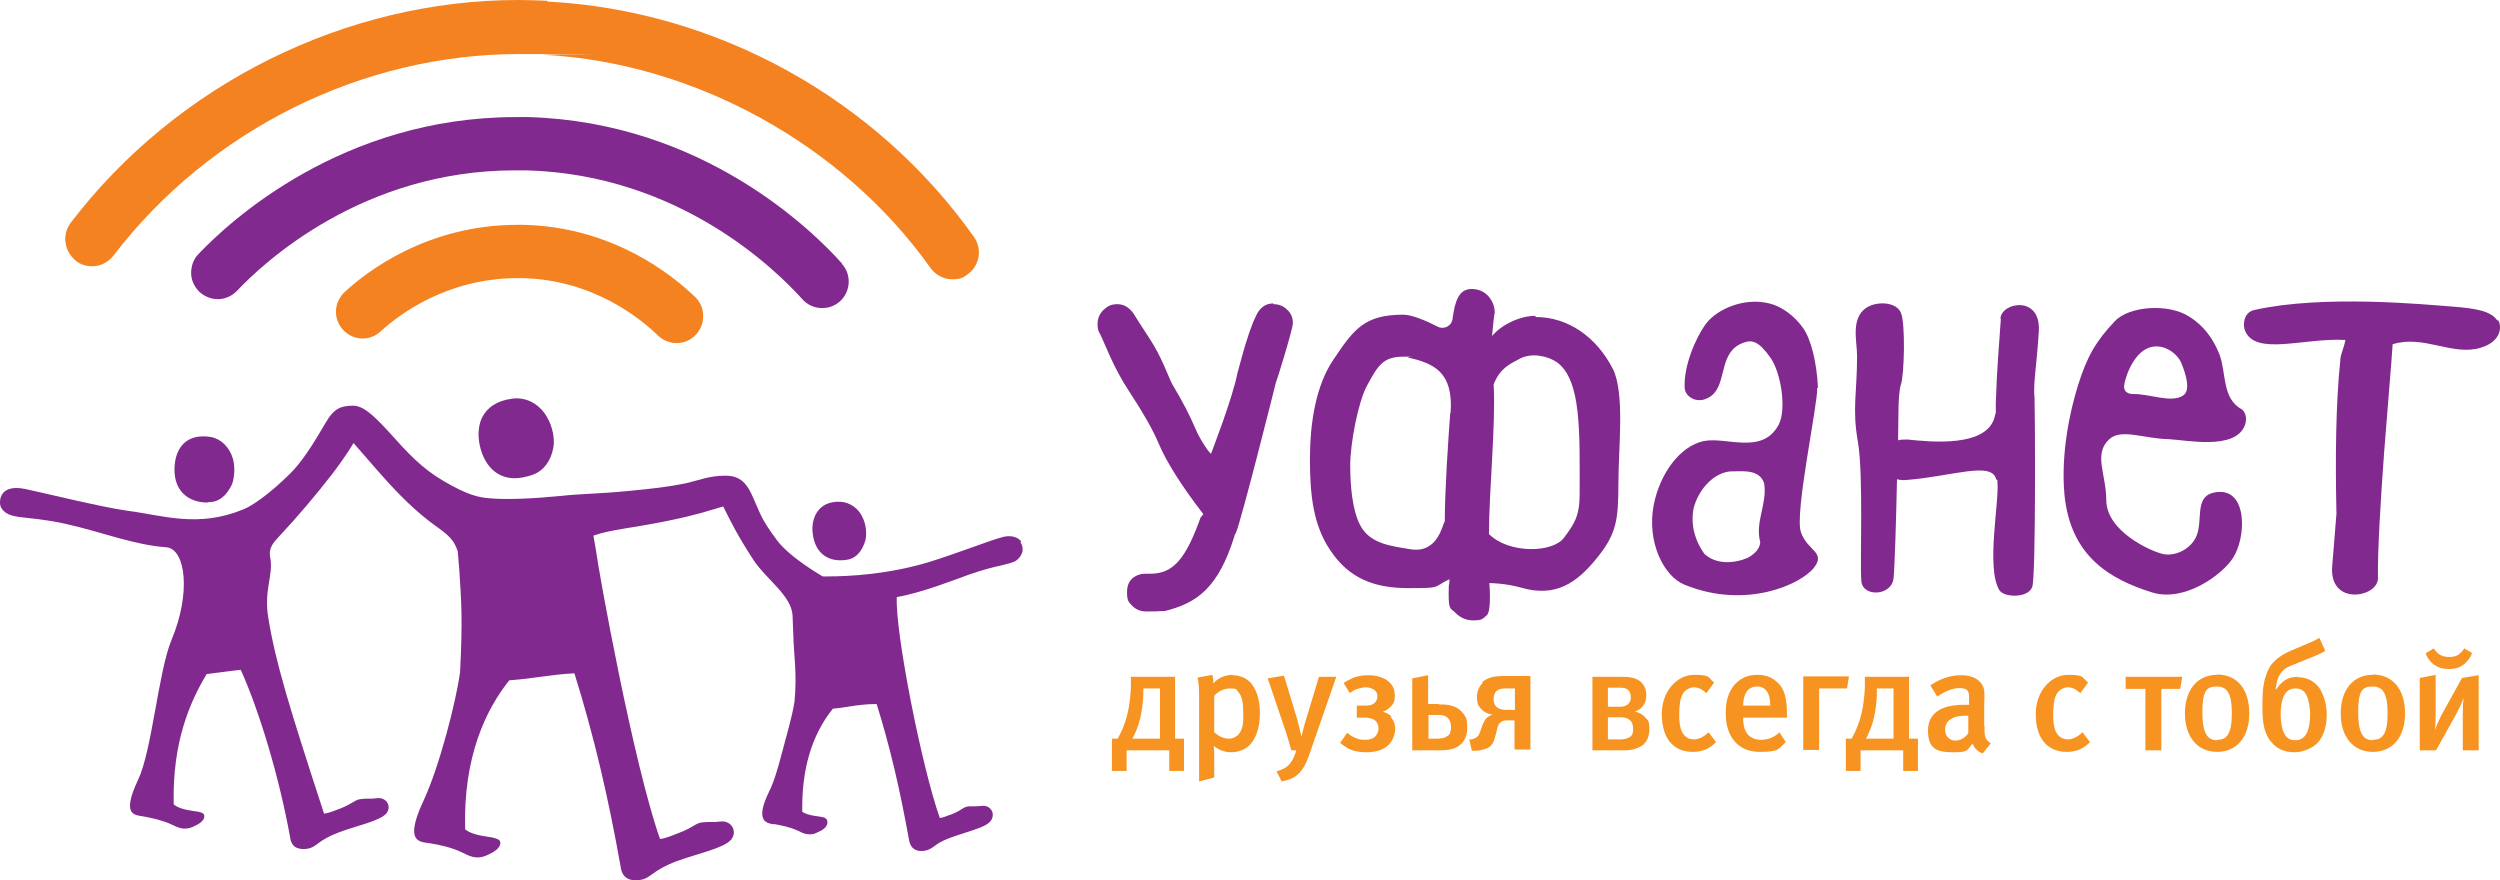 <svg width="142" height="50" viewBox="0 0 142 50" fill="none" xmlns="http://www.w3.org/2000/svg">
<path d="M58.005 30.754C57.806 30.489 57.432 30.401 57.014 30.489C56.574 30.599 55.914 30.842 55.165 31.108C54.417 31.373 53.558 31.682 52.766 31.925C50.499 32.61 48.342 32.742 46.911 32.742H46.735C46.735 32.742 44.864 31.682 44.116 30.666C43.169 29.384 43.191 29.163 42.795 28.302C42.443 27.484 42.069 26.998 41.166 27.02C40.264 27.02 39.626 27.307 38.899 27.462C37.909 27.661 37.116 27.749 35.752 27.882C33.947 28.059 33.044 28.037 31.856 28.169C30.293 28.324 28.752 28.39 27.806 28.302C27.167 28.257 26.529 28.103 25.208 27.329C23.954 26.6 23.206 25.783 22.017 24.457C21.136 23.507 20.586 23.021 20.014 23.043C19.42 23.066 19.001 23.132 18.495 24.015C17.813 25.186 17.152 26.247 16.448 26.932C15.281 28.081 14.335 28.721 13.851 28.92C11.254 30.003 9.273 29.274 7.226 29.009C5.773 28.81 2.383 27.97 1.415 27.771C-0.126 27.462 -0.06 28.589 0.05 28.81C0.49 29.583 1.393 29.23 3.748 29.76C5.817 30.224 7.6 30.953 9.449 31.085C10.527 31.174 10.879 33.648 9.735 36.366C8.986 38.199 8.634 42.64 7.842 44.297C6.873 46.352 7.666 46.286 8.15 46.374C8.634 46.462 9.229 46.595 9.713 46.816C10.065 46.971 10.417 47.214 10.989 46.948C11.298 46.816 11.606 46.617 11.606 46.374C11.606 46.197 11.474 46.153 11.276 46.109C11.078 46.065 10.241 46.02 9.867 45.689C9.779 42.11 10.813 39.834 11.738 38.288C12.31 38.221 13.036 38.111 13.675 38.045C14.709 40.343 15.854 44.076 16.492 47.633C16.58 48.164 16.998 48.274 17.461 48.208C18.011 48.119 18.011 47.744 19.244 47.28C20.234 46.904 21.555 46.639 21.929 46.219C22.281 45.822 21.951 45.269 21.423 45.336C20.894 45.402 20.938 45.336 20.564 45.38C20.146 45.402 20.102 45.623 19.309 45.932C19.001 46.043 18.715 46.175 18.407 46.219C16.47 40.276 15.656 37.669 15.238 35.084C14.973 33.494 15.546 32.676 15.348 31.66C15.238 31.108 15.546 30.798 15.876 30.445C16.932 29.318 17.989 28.059 18.847 26.954C19.706 25.827 20.08 25.164 20.08 25.164L21.467 26.755C22.281 27.683 23.271 28.744 24.328 29.561C25.142 30.202 25.737 30.445 26.001 31.328L26.089 32.389C26.199 34.09 26.287 35.151 26.133 38.155C25.935 39.724 24.966 43.546 24.042 45.512C22.941 47.876 23.844 47.81 24.416 47.898C24.988 47.987 25.671 48.142 26.221 48.407C26.639 48.605 27.035 48.871 27.696 48.561C28.048 48.407 28.4 48.186 28.422 47.898C28.422 47.7 28.268 47.655 28.048 47.589C27.828 47.523 26.859 47.479 26.419 47.103C26.309 42.994 27.586 40.32 28.928 38.641C30.249 38.553 31.283 38.31 32.626 38.244C33.749 41.845 34.541 45.225 35.267 49.312C35.377 49.931 35.84 50.064 36.39 49.975C37.006 49.865 37.028 49.445 38.437 48.915C39.581 48.495 41.1 48.186 41.519 47.7C41.915 47.236 41.541 46.595 40.946 46.661C40.352 46.727 40.374 46.661 39.956 46.705C39.493 46.727 39.428 46.993 38.525 47.324C38.173 47.457 37.843 47.611 37.49 47.655C35.994 43.436 34.013 32.544 33.837 31.174L33.705 30.423C34.717 30.069 35.884 30.003 37.931 29.583C39.648 29.23 40.242 29.009 41.078 28.766C41.519 29.649 41.893 30.423 42.817 31.837C43.522 32.897 44.974 33.847 45.018 34.974C45.04 35.371 45.04 35.747 45.062 36.123C45.084 37.161 45.282 38.244 45.128 39.856C44.996 40.696 44.688 41.734 44.424 42.729C44.204 43.568 43.984 44.364 43.676 44.982C43.301 45.755 43.213 46.241 43.367 46.529C43.499 46.75 43.742 46.794 43.94 46.816H44.028C44.358 46.882 44.864 46.971 45.282 47.169L45.392 47.214C45.547 47.302 45.745 47.39 45.987 47.39C46.229 47.39 46.273 47.346 46.427 47.28C46.691 47.169 46.999 46.993 46.999 46.705C46.999 46.462 46.779 46.418 46.647 46.396C46.625 46.396 46.559 46.396 46.515 46.374C46.295 46.352 45.811 46.286 45.569 46.109C45.525 43.723 46.097 41.757 47.307 40.254C47.615 40.232 47.88 40.188 48.144 40.144C48.694 40.055 49.2 39.989 49.795 39.989C50.543 42.397 51.093 44.717 51.644 47.766C51.731 48.208 52.062 48.407 52.546 48.318C52.766 48.274 52.898 48.186 53.052 48.075C53.228 47.943 53.47 47.766 54.021 47.567C54.263 47.479 54.549 47.39 54.813 47.302C55.429 47.103 56.024 46.926 56.244 46.661C56.398 46.484 56.42 46.264 56.354 46.087C56.244 45.866 56.024 45.733 55.76 45.778C55.473 45.8 55.407 45.8 55.319 45.8H55.055C54.857 45.8 54.747 45.888 54.593 45.976C54.461 46.065 54.307 46.153 54.021 46.264L53.889 46.308C53.712 46.374 53.558 46.44 53.382 46.462C52.326 43.48 50.829 35.791 50.939 33.913C52.37 33.67 54.307 32.897 55.055 32.632C55.892 32.345 56.42 32.212 56.838 32.124C57.168 32.035 57.432 31.991 57.653 31.881C57.851 31.77 58.005 31.571 58.071 31.351C58.115 31.152 58.071 30.953 57.961 30.798" fill="#81298E"/>
<path d="M48.122 31.792C48.804 31.682 49.046 31.019 49.134 30.754C49.222 30.511 49.244 29.937 49.024 29.451C48.804 28.92 48.32 28.523 47.703 28.5C46.427 28.456 46.053 29.495 46.163 30.312C46.295 31.439 47.065 31.969 48.122 31.792Z" fill="#81298E"/>
<path d="M11.803 28.523H11.913C12.441 28.5 12.86 28.169 13.168 27.528C13.278 27.263 13.388 26.645 13.234 26.07C13.036 25.385 12.529 24.899 11.913 24.811C11.275 24.723 10.769 24.855 10.416 25.209C9.998 25.628 9.91 26.247 9.91 26.689C9.91 27.838 10.636 28.545 11.803 28.545" fill="#81298E"/>
<path d="M29.94 27.064C30.05 27.042 30.16 26.998 30.293 26.954C30.909 26.711 31.305 26.159 31.437 25.385C31.503 25.032 31.437 24.281 31.041 23.64C30.601 22.911 29.852 22.535 29.082 22.646C28.224 22.756 27.651 23.154 27.365 23.75C27.145 24.236 27.123 24.855 27.299 25.496C27.673 26.821 28.664 27.418 29.918 27.064" fill="#81298E"/>
<path d="M31.063 0.044C30.513 0.022 29.963 0 29.435 0C19.662 0 10.043 4.75 4.012 12.659C3.77 12.991 3.66 13.389 3.726 13.786C3.77 14.184 3.99 14.537 4.298 14.803C4.606 15.068 5.025 15.156 5.421 15.112C5.817 15.068 6.169 14.847 6.433 14.537C11.892 7.379 20.586 3.071 29.457 3.071C38.327 3.071 30.425 3.071 30.931 3.115C39.471 3.579 47.88 8.219 52.854 15.222C53.14 15.62 53.602 15.863 54.087 15.863C54.571 15.863 54.703 15.775 54.967 15.576C55.65 15.09 55.804 14.14 55.319 13.455C49.751 5.59 40.704 0.597 31.107 0.088L31.063 0.044Z" fill="#F58220"/>
<path d="M47.836 14.979C46.163 13.101 39.912 6.937 30.007 6.65H29.302C19.442 6.65 13.037 12.571 11.276 14.427C10.989 14.714 10.857 15.112 10.857 15.509C10.857 15.907 11.034 16.283 11.32 16.57C11.606 16.835 11.98 16.99 12.354 16.99H12.398C12.794 16.99 13.169 16.813 13.455 16.526C14.995 14.891 20.608 9.677 29.236 9.677H29.919C38.613 9.92 44.094 15.355 45.569 16.99C45.855 17.321 46.273 17.498 46.691 17.498C47.109 17.498 47.417 17.365 47.704 17.122C48.32 16.57 48.386 15.598 47.814 14.979H47.836Z" fill="#81298E"/>
<path d="M29.654 15.797C33.704 15.885 36.411 18.117 37.38 19.067C37.666 19.332 38.04 19.486 38.437 19.486C38.833 19.486 39.229 19.332 39.515 19.022C40.087 18.426 40.087 17.454 39.493 16.879C38.26 15.686 34.849 12.88 29.72 12.77H29.39C24.284 12.77 20.828 15.421 19.573 16.592C18.957 17.166 18.913 18.117 19.485 18.735C20.057 19.354 21.004 19.398 21.62 18.823C22.633 17.896 25.362 15.797 29.412 15.797H29.654Z" fill="#F58220"/>
<path d="M66.766 38.443H64.235V39.061C64.213 39.503 64.169 40.011 64.037 40.563C63.927 41.005 63.751 41.491 63.486 41.955H63.156V43.789H63.993V42.618H66.414V43.789H67.25V41.955H66.744V38.443H66.766ZM65.886 41.955H64.323C64.499 41.624 64.675 41.204 64.763 40.806C64.851 40.431 64.917 39.945 64.939 39.503V39.105H65.886V41.955ZM70.024 38.332C69.671 38.332 69.231 38.443 68.923 38.818C68.923 38.663 68.901 38.487 68.857 38.332L68.021 38.487C68.065 38.663 68.109 38.973 68.109 39.525V44.386L68.967 44.165V42.95C68.967 42.795 68.967 42.574 68.945 42.375C69.341 42.684 69.716 42.729 69.914 42.729C70.442 42.729 70.794 42.508 70.97 42.331C71.3 41.999 71.564 41.403 71.564 40.497C71.564 39.591 71.278 39.039 71.014 38.752C70.816 38.553 70.486 38.354 70.002 38.354L70.024 38.332ZM70.266 41.779C70.134 41.911 69.98 41.955 69.803 41.955C69.473 41.955 69.187 41.801 68.967 41.58V39.525C69.143 39.326 69.451 39.105 69.87 39.105C70.288 39.105 70.2 39.15 70.332 39.304C70.574 39.547 70.618 40.011 70.618 40.541C70.618 41.072 70.618 41.469 70.266 41.801V41.779ZM74.932 38.443H75.9L74.36 42.883C74.14 43.524 73.92 43.789 73.787 43.922C73.523 44.187 73.237 44.297 72.797 44.386L72.511 43.811C72.907 43.701 73.083 43.568 73.193 43.458C73.303 43.347 73.479 43.126 73.633 42.618H73.347C73.193 42.044 73.083 41.712 72.995 41.447L72.005 38.531L72.929 38.376L73.7 40.917C73.766 41.138 73.853 41.558 73.92 41.845C74.008 41.469 74.118 41.05 74.228 40.718L74.91 38.465L74.932 38.443ZM78.96 40.696C79.114 40.851 79.246 41.072 79.246 41.403C79.246 41.734 79.092 42.088 78.872 42.309C78.608 42.574 78.168 42.729 77.617 42.729C77.067 42.729 76.693 42.596 76.495 42.464C76.341 42.375 76.209 42.265 76.121 42.198L76.517 41.624C76.649 41.734 76.781 41.823 76.935 41.889C77.133 41.999 77.331 42.022 77.551 42.022C77.772 42.022 77.992 41.955 78.102 41.845C78.212 41.734 78.3 41.558 78.3 41.381C78.3 41.204 78.234 41.027 78.124 40.939C77.948 40.784 77.661 40.762 77.507 40.762H77.067V40.077H77.551C77.705 40.077 77.925 40.077 78.08 39.923C78.19 39.812 78.234 39.702 78.234 39.569C78.234 39.437 78.212 39.326 78.102 39.216C77.97 39.105 77.772 39.039 77.573 39.039C77.375 39.039 77.111 39.127 77.045 39.15C76.913 39.194 76.781 39.282 76.671 39.37L76.319 38.796C76.473 38.685 76.693 38.575 76.891 38.487C77.199 38.376 77.485 38.354 77.749 38.354C78.014 38.354 78.564 38.42 78.894 38.73C79.048 38.862 79.224 39.105 79.224 39.503C79.224 39.901 79.136 39.989 78.938 40.188C78.85 40.276 78.718 40.365 78.542 40.431C78.74 40.475 78.938 40.586 79.07 40.718L78.96 40.696ZM81.711 39.989H81.117V38.354L80.215 38.531V42.618H81.777C82.284 42.618 82.702 42.552 83.01 42.243C83.164 42.088 83.34 41.801 83.34 41.337C83.34 40.873 83.296 40.718 83.01 40.409C82.636 40.011 82.064 40.011 81.733 40.011L81.711 39.989ZM82.24 41.779C82.086 41.933 81.822 41.955 81.645 41.955H81.139V40.608H81.623C81.822 40.608 82.064 40.608 82.24 40.784C82.394 40.939 82.416 41.16 82.416 41.292C82.416 41.425 82.416 41.624 82.262 41.779H82.24ZM84.221 38.796C84.067 38.928 83.891 39.194 83.891 39.591C83.891 39.989 84.001 40.144 84.155 40.298C84.287 40.431 84.507 40.563 84.793 40.586C84.661 40.63 84.551 40.674 84.441 40.784C84.331 40.895 84.287 41.005 84.221 41.138L84.089 41.514C84.045 41.646 84.001 41.757 83.912 41.845C83.868 41.867 83.78 41.955 83.582 41.999H83.45C83.45 42.022 83.604 42.64 83.604 42.64H83.934C84.111 42.596 84.463 42.574 84.683 42.353C84.815 42.221 84.881 42.022 84.925 41.845L85.035 41.425C85.057 41.315 85.101 41.138 85.211 41.05C85.343 40.917 85.497 40.917 85.651 40.917H86.025V42.574H86.928V38.398H85.387C84.991 38.398 84.529 38.443 84.177 38.752L84.221 38.796ZM86.047 39.105V40.32H85.541C85.299 40.32 85.101 40.254 84.991 40.144C84.859 40.011 84.837 39.834 84.837 39.702C84.837 39.569 84.859 39.392 84.991 39.26C85.145 39.105 85.409 39.105 85.541 39.105H86.047ZM92.871 40.409C93.047 40.343 93.201 40.254 93.289 40.144C93.443 39.967 93.509 39.768 93.509 39.503C93.509 39.238 93.465 39.017 93.245 38.774C92.937 38.465 92.475 38.443 92.167 38.443H90.45V42.618H92.299C92.981 42.618 93.289 42.331 93.355 42.287C93.487 42.154 93.685 41.889 93.685 41.425C93.685 40.961 93.619 40.917 93.399 40.696C93.333 40.63 93.157 40.475 92.849 40.409H92.871ZM91.352 39.061H91.969C92.144 39.061 92.343 39.061 92.475 39.194C92.607 39.304 92.629 39.481 92.629 39.613C92.629 39.746 92.607 39.879 92.475 39.989C92.321 40.144 92.079 40.144 91.924 40.144H91.33V39.061H91.352ZM92.585 41.845C92.431 41.977 92.189 41.999 91.99 41.999H91.33V40.74H91.99C92.145 40.74 92.365 40.74 92.541 40.873C92.739 41.005 92.761 41.248 92.761 41.403C92.761 41.558 92.761 41.712 92.607 41.845H92.585ZM97.053 41.602L97.471 42.154C97.097 42.53 96.701 42.706 96.15 42.706C95.028 42.706 94.39 41.911 94.39 40.563C94.39 39.216 95.292 38.332 96.217 38.332C97.141 38.332 96.987 38.443 97.361 38.774L96.921 39.37C96.679 39.15 96.459 39.039 96.217 39.039C95.974 39.039 95.688 39.194 95.556 39.459C95.424 39.724 95.38 40.099 95.38 40.63C95.38 41.16 95.468 41.558 95.666 41.757C95.798 41.911 95.996 41.999 96.217 41.999C96.437 41.999 96.789 41.867 97.053 41.58V41.602ZM99.804 38.332C99.276 38.332 98.88 38.509 98.528 38.884C98.175 39.304 98.021 39.79 98.021 40.519C98.021 41.867 98.748 42.706 99.936 42.706C101.125 42.706 100.993 42.53 101.433 42.154L101.081 41.602C100.773 41.867 100.443 42.022 100.046 42.022C99.232 42.022 99.012 41.425 99.012 40.829V40.762H101.499V40.563C101.499 39.591 101.323 39.083 100.949 38.752C100.597 38.42 100.223 38.332 99.804 38.332ZM99.012 40.077C99.012 39.392 99.298 38.995 99.804 38.995C100.311 38.995 100.553 39.392 100.553 40.077H99.012ZM104.911 39.105H103.326V42.596H102.424V38.42H105.021L104.911 39.105ZM108.455 38.443H105.923V39.061C105.901 39.503 105.857 40.011 105.725 40.563C105.615 41.005 105.439 41.491 105.175 41.955H104.845V43.789H105.681V42.618H108.102V43.789H108.939V41.955H108.433V38.443H108.455ZM107.552 41.955H105.989C106.165 41.624 106.342 41.204 106.43 40.806C106.518 40.431 106.584 39.945 106.606 39.503V39.105H107.552V41.955ZM112.703 41.248V40.055C112.725 39.437 112.725 39.216 112.659 39.039C112.483 38.597 112.042 38.354 111.404 38.354C110.766 38.354 110.259 38.531 109.643 38.928L110.039 39.569C110.039 39.569 110.678 39.083 111.272 39.083C111.866 39.083 111.844 39.326 111.844 39.812V40.033H111.558C110.237 40.033 109.511 40.519 109.511 41.491C109.511 42.464 109.929 42.729 110.898 42.729C111.866 42.729 111.69 42.618 112.042 42.243C112.152 42.508 112.351 42.706 112.615 42.795L113.077 42.221C112.747 41.999 112.703 41.823 112.725 41.248H112.703ZM111.8 41.646C111.624 41.911 111.338 42.066 111.052 42.066C110.766 42.066 110.48 41.845 110.48 41.447C110.48 41.05 110.744 40.652 111.646 40.652H111.8V41.646ZM118.293 41.602L118.712 42.154C118.337 42.53 117.941 42.706 117.391 42.706C116.268 42.706 115.63 41.911 115.63 40.563C115.63 39.216 116.533 38.332 117.457 38.332C118.382 38.332 118.227 38.443 118.602 38.774L118.161 39.37C117.919 39.15 117.699 39.039 117.457 39.039C117.215 39.039 116.929 39.194 116.797 39.459C116.665 39.724 116.621 40.099 116.621 40.63C116.621 41.16 116.709 41.558 116.907 41.757C117.039 41.911 117.237 41.999 117.457 41.999C117.677 41.999 118.029 41.867 118.293 41.58V41.602ZM120.759 38.443H123.95L123.84 39.127H122.762V42.618H121.859V39.127H120.737V38.443H120.759ZM125.909 38.332C124.809 38.332 124.104 39.194 124.104 40.519C124.104 41.845 124.809 42.706 125.931 42.706C127.054 42.706 127.758 41.867 127.758 40.519C127.758 39.172 127.098 38.31 125.909 38.31V38.332ZM125.931 42.044C125.403 42.044 125.095 41.69 125.095 40.453C125.095 39.216 125.337 38.995 125.909 38.995C126.481 38.995 126.768 39.348 126.768 40.519C126.768 41.69 126.482 42.022 125.931 42.022V42.044ZM130.554 38.443C130.223 38.443 129.959 38.509 129.717 38.685C129.541 38.818 129.409 38.973 129.299 39.15H129.255L129.299 38.884C129.343 38.641 129.431 38.111 130.047 37.846L131.126 37.404C131.258 37.36 131.412 37.294 131.61 37.205C131.808 37.117 131.918 37.073 132.072 36.962L131.742 36.233L131.412 36.41L130.113 36.962C129.827 37.095 129.497 37.249 129.211 37.537C128.947 37.78 128.815 38.045 128.705 38.376C128.506 38.951 128.506 39.591 128.506 40.099C128.506 40.851 128.529 41.58 129.013 42.154C129.365 42.574 129.827 42.729 130.333 42.729C130.84 42.729 131.412 42.464 131.676 42.154C131.896 41.889 132.16 41.403 132.16 40.586C132.16 39.768 131.83 39.194 131.698 39.017C131.478 38.752 131.104 38.465 130.509 38.465L130.554 38.443ZM130.994 41.69C130.84 41.955 130.62 42.044 130.377 42.044C130.135 42.044 129.915 41.977 129.761 41.69C129.607 41.425 129.541 40.939 129.541 40.586C129.541 40.232 129.585 39.746 129.761 39.459C129.915 39.194 130.135 39.105 130.377 39.105C130.62 39.105 130.84 39.172 130.994 39.459C131.148 39.746 131.214 40.254 131.214 40.586C131.214 40.917 131.17 41.403 130.994 41.69ZM134.758 38.332C133.657 38.332 132.953 39.194 132.953 40.519C132.953 41.845 133.657 42.706 134.78 42.706C135.902 42.706 136.607 41.867 136.607 40.519C136.607 39.172 135.924 38.31 134.758 38.31V38.332ZM134.78 42.044C134.251 42.044 133.943 41.69 133.943 40.453C133.943 39.216 134.185 38.995 134.758 38.995C135.33 38.995 135.616 39.348 135.616 40.519C135.616 41.69 135.33 42.022 134.78 42.022V42.044ZM137.795 37.095L138.235 36.83C138.279 36.896 138.345 36.984 138.411 37.051C138.543 37.183 138.742 37.316 139.116 37.316C139.49 37.316 139.644 37.205 139.798 37.051C139.864 36.984 139.93 36.896 139.974 36.83L140.414 37.095C140.282 37.47 140.018 37.669 139.952 37.736C139.666 37.956 139.358 38.001 139.094 38.001C138.83 38.001 138.521 37.956 138.235 37.736C138.169 37.691 137.905 37.492 137.773 37.095H137.795ZM140.789 38.332V42.618H139.886V40.718C139.886 40.32 139.886 40.033 139.93 39.636C139.82 39.967 139.644 40.32 139.512 40.563L138.367 42.618H137.443V38.509L138.345 38.332V40.519C138.345 40.806 138.345 41.182 138.301 41.469C138.455 41.072 138.609 40.74 138.742 40.497L139.842 38.509L140.767 38.354L140.789 38.332Z" fill="#F79320"/>
<path fill-rule="evenodd" clip-rule="evenodd" d="M141.845 18.205C141.515 17.697 140.744 17.52 139.248 17.41C137.751 17.299 131.962 16.725 128.044 17.608C127.428 17.741 127.384 18.47 127.516 18.779C128.11 20.238 130.862 19.177 133.217 19.31C133.173 19.641 132.953 20.127 132.931 20.392V20.459C132.666 22.955 132.644 26.137 132.71 29.141V29.185C132.622 30.29 132.534 31.328 132.468 32.168C132.292 34.444 135.066 33.935 135.066 32.853C135.044 31.284 135.22 28.412 135.418 25.695C135.616 23.11 135.836 20.635 135.902 19.553C137.663 19 139.314 20.238 140.899 19.752C142.109 19.398 142.109 18.492 141.889 18.183L141.845 18.205Z" fill="#81298E"/>
<path fill-rule="evenodd" clip-rule="evenodd" d="M72.335 17.233C71.873 17.233 71.542 17.476 71.322 17.984C70.816 19.022 70.31 21.166 70.288 21.188C70.024 22.579 68.791 25.761 68.791 25.761C68.769 25.849 68.175 25.01 67.91 24.369C67.58 23.596 67.162 22.778 66.612 21.872C66.37 21.453 66.018 20.304 65.247 19.155C64.851 18.558 64.565 18.095 64.367 17.785C64.103 17.432 63.816 17.277 63.464 17.277C63.112 17.277 62.914 17.387 62.672 17.608C62.452 17.829 62.342 18.095 62.342 18.404C62.342 18.713 62.386 18.802 62.496 19C62.76 19.509 63.2 20.812 64.147 22.248C64.917 23.419 65.489 24.413 65.82 25.209C66.26 26.247 67.096 27.573 68.351 29.207L68.307 29.252C68.285 29.296 68.241 29.34 68.197 29.384C67.36 31.726 66.656 32.588 65.335 32.588H65.159C65.027 32.588 64.917 32.588 64.807 32.61C64.279 32.742 64.015 33.074 64.015 33.626C64.015 34.178 64.125 34.201 64.323 34.422C64.521 34.62 64.785 34.731 65.115 34.731C65.445 34.731 65.731 34.731 66.018 34.709H66.15C68.043 34.245 69.209 33.339 70.112 30.467C70.112 30.401 70.156 30.334 70.2 30.268C70.508 29.561 72.467 21.762 72.467 21.74C72.511 21.674 73.435 18.691 73.435 18.36C73.435 18.028 73.325 17.785 73.105 17.586C72.885 17.365 72.621 17.277 72.313 17.277L72.335 17.233Z" fill="#81298E"/>
<path fill-rule="evenodd" clip-rule="evenodd" d="M87.215 17.94C86.246 17.94 85.212 18.514 84.749 19.089C84.837 18.095 84.903 17.653 84.903 17.785C84.903 17.41 84.771 17.078 84.529 16.813C84.287 16.548 83.957 16.415 83.583 16.415C82.856 16.415 82.636 17.122 82.504 18.117C82.46 18.514 82.02 18.735 81.668 18.558C81.03 18.227 80.193 17.874 79.709 17.874C77.486 17.874 76.891 18.713 75.747 20.414C74.734 21.895 74.404 24.038 74.404 26.092C74.404 28.147 74.602 29.826 75.549 31.24C76.627 32.875 78.08 33.405 79.995 33.405C81.91 33.405 81.338 33.383 82.328 32.897C82.328 33.383 82.284 32.853 82.284 33.781C82.284 34.709 82.416 34.532 82.68 34.819C82.945 35.084 83.275 35.239 83.693 35.239C84.111 35.239 84.199 35.195 84.463 34.93C84.727 34.664 84.595 33.118 84.595 33.118C84.595 33.118 85.476 33.118 86.422 33.383C88.337 33.935 89.548 33.14 90.714 31.682C91.815 30.334 91.925 29.517 91.925 27.462C91.925 25.407 92.299 22.358 91.617 20.967C90.692 19.155 89.085 18.006 87.215 18.006V17.94ZM82.372 23.463C82.262 24.988 82.064 27.816 82.064 29.627C81.932 29.694 81.734 31.461 80.105 31.196C79.071 31.019 77.794 30.909 77.244 29.804C76.803 28.942 76.693 27.573 76.693 26.402C76.693 25.231 77.134 22.845 77.64 21.917C78.256 20.768 78.564 20.26 79.687 20.26C80.809 20.26 79.863 20.26 79.973 20.304C81.404 20.635 82.57 21.099 82.394 23.463H82.372ZM89.724 28.059C89.724 29.318 89.416 29.76 88.843 30.533C88.205 31.417 85.696 31.461 84.573 30.334C84.573 27.926 84.969 24.038 84.838 21.828C85.212 20.9 85.762 20.679 86.29 20.392C86.995 19.994 87.941 20.238 88.425 20.569C89.834 21.585 89.724 24.546 89.724 28.059Z" fill="#81298E"/>
<path fill-rule="evenodd" clip-rule="evenodd" d="M103.261 22.027C103.195 20.591 102.865 19.265 102.424 18.647C101.94 17.94 101.17 17.387 100.487 17.233C99.057 16.879 97.538 17.564 96.922 18.36C96.305 19.177 95.623 20.812 95.689 22.027C95.711 22.579 96.525 23.066 97.274 22.425C98.088 21.696 97.626 19.95 99.035 19.464C99.519 19.288 99.893 19.376 100.553 20.304C101.17 21.166 101.478 23.242 101.038 24.104C100.113 25.871 98.066 24.789 96.767 25.054C95.425 25.341 94.28 26.888 93.928 28.699C93.532 30.798 94.5 32.72 95.667 33.206C99.167 34.642 102.314 33.184 103.041 32.234C103.723 31.351 102.644 31.284 102.292 30.224C101.918 29.163 103.261 22.955 103.217 22.027H103.261ZM99.981 30.82C99.937 31.218 99.629 31.483 99.277 31.682C98.506 32.013 97.472 32.08 96.811 31.461C96.283 30.732 96.019 29.848 96.195 28.876C96.437 27.926 97.208 26.91 98.242 26.777C98.969 26.777 99.915 26.622 100.201 27.44C100.399 28.611 99.673 29.627 99.981 30.798V30.82Z" fill="#81298E"/>
<path fill-rule="evenodd" clip-rule="evenodd" d="M127.317 23.242C126.195 22.624 126.459 21.143 126.063 20.127C125.733 19.288 125.204 18.514 124.346 17.984C123.201 17.233 120.934 17.365 120.12 18.249C119.063 19.354 118.535 20.26 118.029 21.895C117.545 23.441 117.06 25.805 117.258 28.059C117.589 31.593 119.834 32.897 122.233 33.648C124.082 34.223 126.195 32.654 126.811 31.726C127.603 30.555 127.67 27.771 125.953 27.948C124.522 28.081 125.204 29.561 124.72 30.533C124.368 31.24 123.465 31.66 122.739 31.439C122.167 31.284 119.658 30.202 119.636 28.412C119.636 26.932 118.887 25.783 119.812 24.943C120.494 24.325 121.793 24.921 123.157 24.943C124.17 24.988 126.921 25.584 127.493 24.192C127.692 23.728 127.493 23.331 127.295 23.22L127.317 23.242ZM123.994 22.469C123.333 22.911 122.057 22.358 121.176 22.381C120.89 22.381 120.67 22.27 120.648 22.005C120.626 21.651 121.11 20.083 122.057 19.752C122.827 19.464 123.664 20.039 123.906 20.635C124.148 21.232 124.456 22.182 123.994 22.469Z" fill="#81298E"/>
<path fill-rule="evenodd" clip-rule="evenodd" d="M113.648 18.117C113.538 19.774 113.428 20.812 113.362 22.889V23.485C113.34 23.485 113.318 23.552 113.318 23.596C112.944 25.452 109.642 25.098 108.344 24.965C108.146 24.965 107.969 24.965 107.815 25.01V24.7C107.837 24.015 107.793 22.403 107.969 21.85C108.168 21.298 108.234 18.337 107.969 17.763C107.727 17.189 106.803 17.122 106.231 17.365C105.042 17.874 105.482 19.376 105.482 20.193C105.482 22.336 105.196 23.198 105.526 25.076C105.856 26.954 105.636 31.991 105.724 33.008C105.812 33.935 107.419 33.847 107.551 32.875C107.617 32.323 107.705 29.428 107.749 27.219C107.903 27.263 108.08 27.285 108.278 27.263C110.875 27.064 113.12 26.181 113.384 27.219C113.384 27.241 113.428 27.263 113.45 27.263V27.352C113.582 28.456 112.79 32.212 113.56 33.516C113.824 33.958 115.211 33.98 115.431 33.339C115.651 32.676 115.585 22.999 115.563 22.646C115.475 21.762 115.673 20.9 115.805 18.824C115.937 16.747 113.67 17.167 113.626 18.095L113.648 18.117Z" fill="#81298E"/>
</svg>
